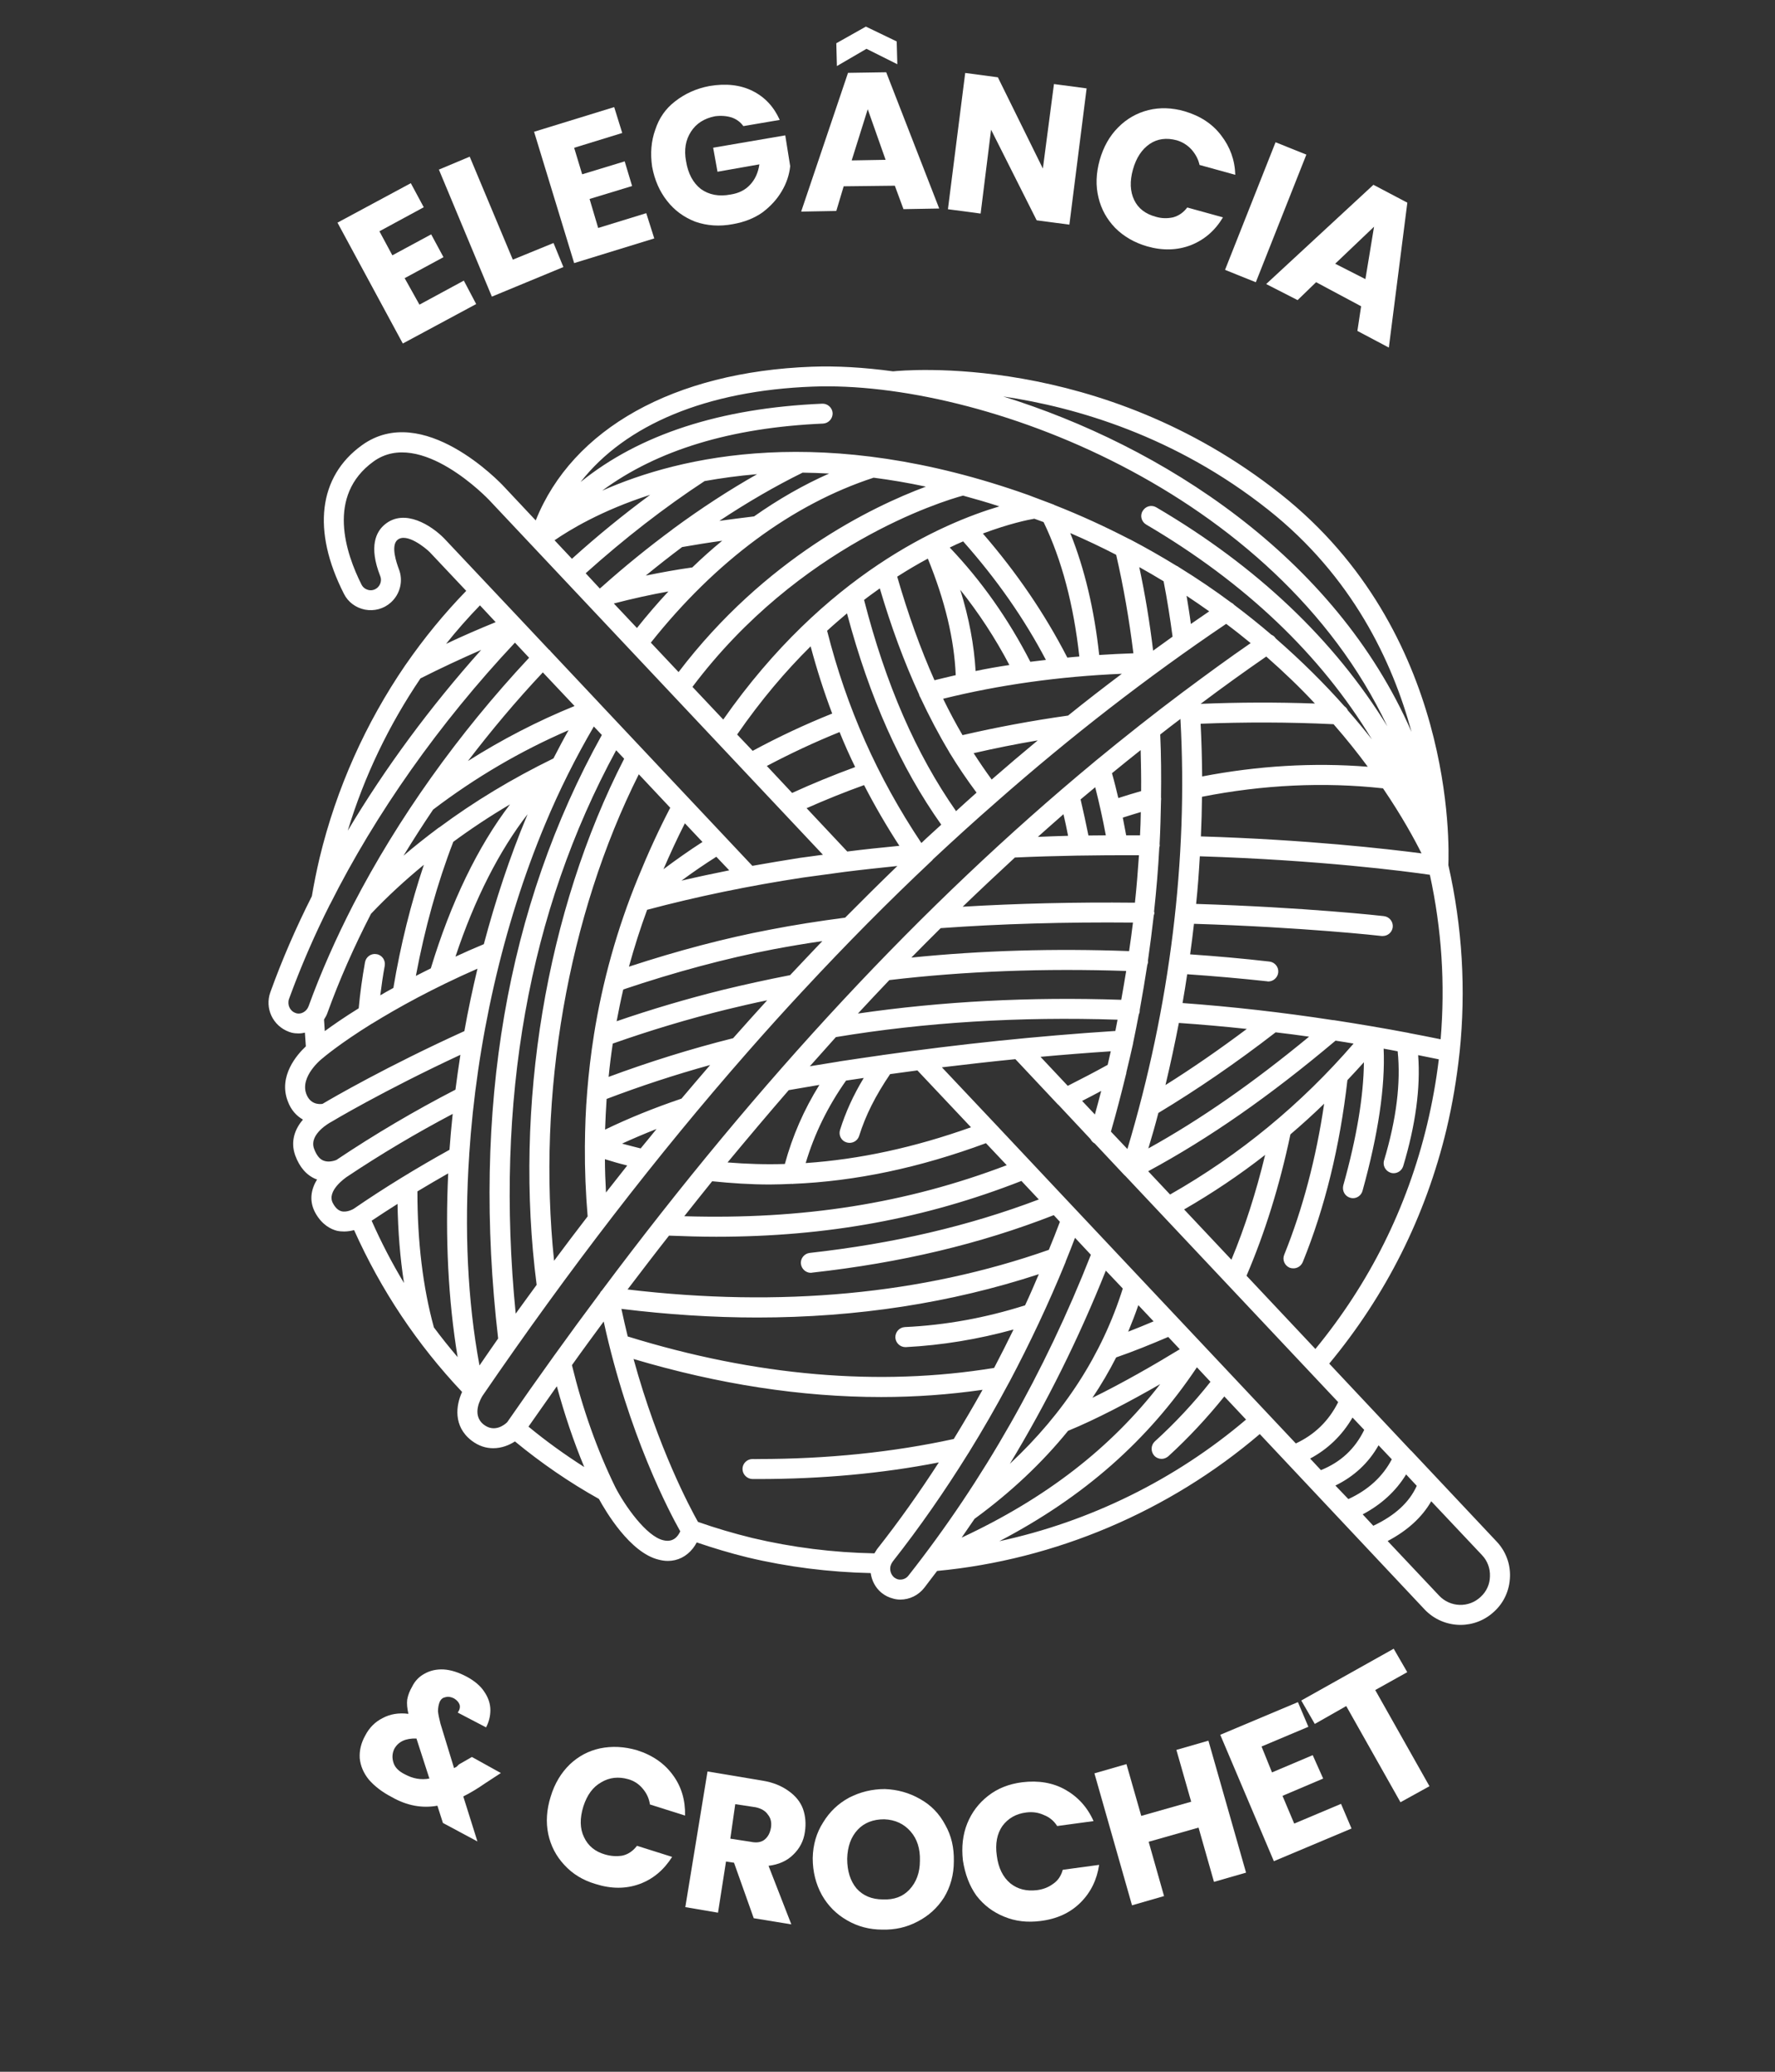 <svg xmlns="http://www.w3.org/2000/svg" xmlns:xlink="http://www.w3.org/1999/xlink" width="60" zoomAndPan="magnify" viewBox="0 0 45 52.5" height="70" preserveAspectRatio="xMidYMid meet" version="1.0"><rect x="0" y="0" width="45" height="52.5" fill="#333333" stroke="none"/><defs><g/><clipPath id="0f5c65a619"><path d="M 6.707 9 L 38.652 9 L 38.652 41.555 L 6.707 41.555 Z M 6.707 9 " clip-rule="nonzero"/></clipPath></defs><g clip-path="url(#0f5c65a619)"><path fill="#ffffff" d="M 37.941 39.062 L 35.777 36.762 C 35.777 36.762 35.777 36.762 35.773 36.762 L 34.41 35.312 L 33.699 34.555 C 35.137 32.82 36.141 30.828 36.672 28.617 C 36.824 27.977 36.93 27.34 37 26.699 C 37 26.695 37 26.695 37 26.691 C 37.004 26.684 37 26.676 37.004 26.668 C 37.168 25.082 37.074 23.492 36.719 21.922 C 36.738 21.441 36.887 16.016 32.461 12.516 C 27.891 8.898 22.883 9.387 22.641 9.41 C 21.902 9.309 21.207 9.27 20.582 9.293 C 17.086 9.422 14.508 10.867 13.582 13.188 L 12.77 12.324 C 12.688 12.234 10.719 10.164 9.172 11.285 C 8.074 12.078 7.906 13.449 8.719 15.047 C 8.824 15.258 9.02 15.402 9.254 15.449 C 9.488 15.492 9.727 15.43 9.906 15.27 C 10.148 15.055 10.23 14.711 10.109 14.414 C 10.059 14.277 9.898 13.828 10.078 13.68 C 10.309 13.492 10.785 13.883 10.895 13.992 L 11.82 14.973 C 11.258 15.551 10.75 16.172 10.293 16.832 C 10.289 16.836 10.289 16.844 10.281 16.848 C 9.27 18.324 8.527 19.98 8.102 21.742 C 8.027 22.062 7.961 22.387 7.906 22.711 C 7.496 23.523 7.145 24.336 6.855 25.141 C 6.707 25.547 6.914 25.996 7.328 26.148 L 7.391 26.168 C 7.453 26.184 7.512 26.188 7.57 26.188 C 7.625 26.188 7.68 26.18 7.73 26.168 C 7.738 26.285 7.746 26.398 7.754 26.516 C 7.531 26.723 7.055 27.266 7.293 27.898 C 7.379 28.137 7.523 28.281 7.68 28.371 C 7.484 28.602 7.355 28.914 7.484 29.277 C 7.594 29.578 7.77 29.781 8.008 29.879 C 8.016 29.883 8.027 29.883 8.039 29.887 C 7.891 30.129 7.824 30.426 7.996 30.738 C 8.164 31.039 8.387 31.148 8.539 31.188 C 8.605 31.203 8.668 31.207 8.727 31.207 C 8.816 31.207 8.902 31.191 8.977 31.172 C 9.656 32.688 10.574 34.066 11.715 35.273 C 11.559 35.609 11.484 36.141 11.953 36.504 C 12.141 36.648 12.328 36.699 12.504 36.699 C 12.719 36.699 12.91 36.621 13.055 36.527 C 13.719 37.074 14.434 37.566 15.184 37.984 C 15.348 38.285 15.969 39.348 16.699 39.523 C 16.777 39.543 16.855 39.555 16.93 39.555 C 17.18 39.555 17.402 39.445 17.566 39.238 C 17.605 39.188 17.637 39.137 17.664 39.086 C 18.086 39.23 18.516 39.359 18.949 39.465 C 19.977 39.711 21.027 39.84 22.074 39.863 C 22.102 40.059 22.195 40.234 22.344 40.359 C 22.434 40.434 22.539 40.484 22.652 40.512 C 22.707 40.527 22.766 40.535 22.824 40.535 C 23.059 40.535 23.285 40.426 23.434 40.234 C 23.543 40.094 23.648 39.949 23.758 39.809 C 26.75 39.527 29.641 38.301 31.938 36.34 L 36.113 40.781 C 36.359 41.043 36.695 41.176 37.027 41.176 C 37.336 41.176 37.645 41.062 37.887 40.832 C 38.133 40.605 38.27 40.293 38.281 39.957 C 38.293 39.625 38.172 39.305 37.941 39.062 Z M 34.547 38.375 C 35.02 38.125 35.391 37.785 35.648 37.363 L 35.918 37.652 C 35.727 38.074 35.363 38.406 34.816 38.664 Z M 33.855 37.645 C 34.328 37.414 34.695 37.074 34.949 36.625 L 35.285 36.98 C 35.055 37.418 34.691 37.754 34.184 37.988 Z M 33.215 36.961 C 33.668 36.719 34.027 36.371 34.289 35.922 L 34.586 36.234 C 34.352 36.715 33.992 37.051 33.488 37.254 Z M 26.961 30.32 L 25.25 28.5 L 23.879 27.047 C 24.496 26.973 25.117 26.902 25.742 26.84 L 26.828 27.996 C 26.828 27.996 26.828 27.996 26.832 27.996 L 27.648 28.867 C 27.672 28.914 27.707 28.953 27.754 28.977 L 28.516 29.789 C 28.52 29.789 28.52 29.789 28.52 29.789 L 33.926 35.531 C 33.684 36.012 33.328 36.355 32.852 36.578 Z M 28.465 32.652 C 27.941 34.32 26.98 35.809 25.602 37.094 C 26.535 35.555 27.348 33.918 28.035 32.199 Z M 28.297 34.398 C 28.738 34.246 29.18 34.066 29.617 33.879 L 29.91 34.191 C 29.27 34.582 28.453 35.051 27.695 35.422 C 27.918 35.09 28.117 34.75 28.297 34.398 Z M 28.602 33.746 C 28.695 33.523 28.781 33.301 28.859 33.074 L 29.246 33.484 C 29.031 33.574 28.816 33.664 28.602 33.746 Z M 24.707 38.488 C 25.633 37.812 26.422 37.066 27.078 36.258 C 27.785 35.969 28.645 35.516 29.414 35.074 C 28.148 36.707 26.512 37.969 24.379 38.965 C 24.488 38.805 24.598 38.648 24.707 38.488 Z M 25.988 33.078 C 24.988 33.395 23.965 33.582 22.941 33.629 C 22.801 33.637 22.695 33.754 22.699 33.895 C 22.707 34.031 22.82 34.137 22.953 34.137 C 22.957 34.137 22.961 34.137 22.965 34.137 C 23.879 34.09 24.797 33.938 25.695 33.691 C 25.535 34.02 25.371 34.344 25.203 34.664 C 22.285 35.141 19.16 34.871 15.914 33.867 C 15.859 33.641 15.805 33.406 15.754 33.168 C 16.93 33.312 18.078 33.387 19.199 33.387 C 21.727 33.387 24.113 33.016 26.336 32.289 C 26.223 32.555 26.109 32.82 25.988 33.078 Z M 26.59 31.672 C 23.379 32.801 19.789 33.137 15.91 32.676 C 16.262 32.215 16.609 31.758 16.961 31.312 C 17.367 31.328 17.766 31.34 18.16 31.34 C 20.973 31.34 23.461 30.879 25.895 29.926 L 26.336 30.395 C 24.566 31.066 22.664 31.512 20.527 31.75 C 20.391 31.766 20.289 31.891 20.305 32.027 C 20.32 32.156 20.43 32.254 20.555 32.254 C 20.566 32.254 20.574 32.254 20.586 32.25 C 22.84 32 24.848 31.523 26.715 30.793 L 26.871 30.961 C 26.781 31.199 26.688 31.438 26.59 31.672 Z M 27.766 19.949 C 27.867 20.344 27.957 20.75 28.035 21.168 C 27.891 21.172 27.742 21.168 27.594 21.172 C 27.531 20.859 27.465 20.555 27.395 20.258 C 27.516 20.156 27.641 20.055 27.766 19.949 Z M 33.336 17.828 C 32.359 17.793 31.387 17.797 30.438 17.836 C 30.988 17.422 31.543 17.023 32.102 16.637 C 32.555 17.035 32.969 17.434 33.336 17.828 Z M 35.73 26.18 C 35.727 26.18 35.723 26.18 35.719 26.176 C 35.082 26.055 34.445 25.949 33.82 25.852 C 33.812 25.852 33.805 25.852 33.801 25.852 C 32.496 25.652 31.219 25.508 29.98 25.418 C 30.023 25.176 30.062 24.93 30.098 24.688 C 30.766 24.734 31.445 24.793 32.125 24.867 C 32.137 24.871 32.145 24.871 32.156 24.871 C 32.281 24.871 32.391 24.773 32.406 24.645 C 32.422 24.508 32.32 24.383 32.184 24.367 C 31.508 24.289 30.836 24.23 30.172 24.184 C 30.207 23.926 30.242 23.668 30.27 23.41 C 33.035 23.496 35.008 23.715 35.027 23.719 C 35.035 23.719 35.047 23.719 35.055 23.719 C 35.184 23.719 35.293 23.625 35.309 23.496 C 35.324 23.355 35.223 23.23 35.082 23.215 C 35.062 23.211 33.09 22.992 30.324 22.906 C 30.367 22.504 30.395 22.102 30.418 21.699 C 33.434 21.793 35.637 22.078 36.25 22.168 C 36.551 23.547 36.641 24.941 36.523 26.336 C 36.258 26.281 35.992 26.23 35.73 26.18 Z M 29.664 30.27 L 29.109 29.68 C 30.664 28.84 32.184 27.781 33.859 26.371 C 34.012 26.395 34.164 26.418 34.316 26.445 C 32.988 27.98 31.43 29.266 29.664 30.27 Z M 30.02 30.648 C 30.738 30.234 31.426 29.773 32.074 29.266 C 31.844 30.215 31.559 31.105 31.219 31.922 Z M 35.062 19.977 C 35.543 20.684 35.859 21.266 36.039 21.625 C 35.168 21.512 33.125 21.277 30.445 21.195 C 30.461 20.859 30.469 20.523 30.473 20.191 C 32.016 19.887 33.559 19.812 35.062 19.977 Z M 29.887 25.922 C 30.453 25.961 31.027 26.012 31.609 26.074 C 30.914 26.594 30.227 27.07 29.547 27.496 C 29.672 26.973 29.785 26.445 29.887 25.922 Z M 29.367 28.203 C 30.34 27.617 31.34 26.934 32.34 26.16 C 32.621 26.191 32.902 26.23 33.188 26.27 C 31.762 27.445 30.445 28.363 29.113 29.102 C 29.203 28.805 29.289 28.504 29.367 28.203 Z M 30.477 19.676 C 30.473 19.23 30.461 18.781 30.438 18.34 C 31.543 18.297 32.672 18.297 33.809 18.352 C 34.137 18.727 34.422 19.086 34.676 19.43 C 33.293 19.32 31.883 19.406 30.477 19.676 Z M 29.926 18.219 C 30.125 21.758 29.664 25.508 28.582 29.117 L 28.164 28.676 C 28.301 28.199 28.426 27.719 28.543 27.238 C 28.551 27.219 28.555 27.199 28.555 27.176 C 28.613 26.938 28.668 26.699 28.723 26.457 C 28.727 26.441 28.727 26.43 28.73 26.414 C 28.781 26.18 28.824 25.941 28.871 25.707 C 28.887 25.676 28.895 25.641 28.895 25.605 C 28.895 25.602 28.895 25.594 28.895 25.59 C 28.965 25.211 29.027 24.832 29.086 24.453 C 29.094 24.43 29.105 24.402 29.105 24.371 C 29.105 24.363 29.102 24.355 29.102 24.348 C 29.156 23.965 29.207 23.582 29.25 23.199 C 29.258 23.176 29.266 23.156 29.266 23.129 C 29.266 23.121 29.262 23.113 29.258 23.102 C 29.316 22.559 29.363 22.012 29.391 21.473 C 29.395 21.457 29.402 21.441 29.402 21.422 C 29.402 21.41 29.398 21.402 29.398 21.391 C 29.418 21.023 29.426 20.656 29.434 20.289 C 29.438 20.262 29.438 20.23 29.434 20.203 C 29.441 19.668 29.438 19.137 29.414 18.613 C 29.582 18.48 29.754 18.348 29.926 18.219 Z M 27.434 27.898 C 27.594 27.816 27.754 27.734 27.918 27.645 C 27.867 27.844 27.812 28.043 27.758 28.242 Z M 28.551 21.168 C 28.523 21.016 28.492 20.867 28.465 20.719 C 28.617 20.672 28.77 20.621 28.922 20.578 C 28.918 20.773 28.914 20.969 28.902 21.168 C 28.785 21.168 28.668 21.168 28.551 21.168 Z M 28.082 26.984 C 27.742 27.172 27.402 27.348 27.07 27.516 L 26.379 26.781 C 26.969 26.727 27.566 26.68 28.16 26.641 C 28.133 26.754 28.109 26.871 28.082 26.984 Z M 28.918 19.008 C 28.926 19.352 28.934 19.699 28.93 20.047 C 28.738 20.102 28.547 20.16 28.352 20.223 C 28.301 20.012 28.25 19.801 28.191 19.594 C 28.434 19.395 28.676 19.199 28.918 19.008 Z M 26.961 20.633 C 27.004 20.812 27.043 20.996 27.078 21.18 C 26.82 21.188 26.566 21.195 26.312 21.207 C 26.527 21.012 26.746 20.824 26.961 20.633 Z M 25.73 21.73 C 26.762 21.684 27.816 21.668 28.875 21.672 C 28.848 22.07 28.816 22.473 28.773 22.875 C 27.246 22.859 25.781 22.895 24.406 22.977 C 24.844 22.555 25.289 22.137 25.73 21.73 Z M 23.848 23.52 C 25.363 23.41 27.004 23.363 28.723 23.379 C 28.695 23.621 28.66 23.859 28.625 24.102 C 26.73 24.031 24.879 24.086 23.105 24.266 C 23.352 24.016 23.598 23.766 23.848 23.52 Z M 22.547 24.836 C 24.465 24.609 26.48 24.535 28.551 24.605 C 28.512 24.848 28.469 25.094 28.426 25.336 C 26.117 25.258 23.875 25.375 21.75 25.684 C 22.016 25.398 22.281 25.113 22.547 24.836 Z M 21.191 26.281 C 23.449 25.906 25.848 25.758 28.332 25.84 C 28.312 25.934 28.297 26.031 28.277 26.125 C 26.285 26.254 24.316 26.461 22.387 26.734 C 22.379 26.734 22.371 26.734 22.363 26.738 C 22 26.789 21.637 26.844 21.273 26.898 C 21.27 26.902 21.266 26.902 21.258 26.902 C 21.016 26.941 20.773 26.98 20.531 27.02 C 20.754 26.773 20.973 26.523 21.191 26.281 Z M 21.898 27.316 C 21.629 27.762 21.438 28.184 21.297 28.633 C 21.254 28.766 21.328 28.91 21.461 28.949 C 21.488 28.957 21.512 28.961 21.539 28.961 C 21.645 28.961 21.746 28.895 21.781 28.785 C 21.945 28.262 22.191 27.773 22.566 27.219 C 22.797 27.188 23.027 27.156 23.258 27.125 L 24.617 28.566 C 23.18 29.078 21.793 29.379 20.426 29.473 C 20.648 28.73 20.984 28.043 21.449 27.383 C 21.602 27.363 21.75 27.336 21.898 27.316 Z M 19.996 27.625 C 20.254 27.582 20.512 27.535 20.773 27.492 C 20.379 28.125 20.09 28.789 19.898 29.496 C 19.41 29.512 18.93 29.496 18.445 29.457 C 18.961 28.836 19.477 28.223 19.996 27.625 Z M 18.055 29.934 C 18.543 29.984 19.027 30.016 19.516 30.016 C 19.703 30.016 19.891 30.008 20.078 30 C 20.082 30 20.086 30.004 20.09 30.004 C 20.094 30.004 20.098 30 20.102 30 C 21.695 29.934 23.316 29.59 24.996 28.969 L 25.523 29.527 C 22.977 30.496 20.355 30.91 17.348 30.82 C 17.582 30.523 17.82 30.227 18.055 29.934 Z M 33.348 34.184 L 31.602 32.328 C 32.066 31.246 32.441 30.047 32.715 28.746 C 33.008 28.496 33.293 28.238 33.57 27.969 C 33.367 29.348 33.027 30.633 32.559 31.793 C 32.504 31.922 32.566 32.07 32.695 32.125 C 32.727 32.137 32.758 32.141 32.793 32.141 C 32.891 32.141 32.984 32.082 33.027 31.984 C 33.59 30.602 33.969 29.047 34.16 27.371 C 34.301 27.223 34.441 27.07 34.578 26.918 C 34.57 27.77 34.398 28.816 34.055 30.039 C 34.02 30.176 34.098 30.316 34.23 30.352 C 34.254 30.359 34.277 30.363 34.301 30.363 C 34.41 30.363 34.512 30.289 34.543 30.176 C 34.941 28.742 35.121 27.535 35.078 26.574 C 35.195 26.594 35.312 26.617 35.434 26.641 C 35.516 27.438 35.402 28.363 35.09 29.402 C 35.047 29.535 35.125 29.676 35.258 29.719 C 35.281 29.727 35.305 29.73 35.332 29.73 C 35.441 29.73 35.539 29.66 35.574 29.551 C 35.887 28.512 36.016 27.566 35.953 26.738 C 36.129 26.773 36.301 26.809 36.477 26.844 C 36.41 27.395 36.312 27.945 36.18 28.496 C 35.672 30.613 34.715 32.52 33.348 34.184 Z M 32.148 12.914 C 34.281 14.602 35.301 16.762 35.785 18.547 C 33.84 14.09 29.445 11.293 25.434 10.047 C 27.281 10.32 29.797 11.051 32.148 12.914 Z M 20.602 9.797 C 24.859 9.633 32.336 12.418 35.172 18.406 C 33.828 16.219 31.871 14.355 29.312 12.855 C 29.191 12.785 29.039 12.828 28.969 12.949 C 28.895 13.066 28.938 13.223 29.059 13.293 C 31.566 14.766 33.48 16.586 34.781 18.738 C 34.594 18.5 34.391 18.254 34.172 18.004 C 34.152 17.957 34.121 17.922 34.082 17.895 C 33.586 17.336 33.004 16.754 32.34 16.176 C 32.336 16.172 32.336 16.168 32.336 16.168 C 32.309 16.129 32.273 16.102 32.234 16.086 C 31.938 15.832 31.621 15.578 31.289 15.328 C 31.266 15.301 31.238 15.281 31.207 15.266 C 30.797 14.961 30.359 14.664 29.891 14.375 C 29.871 14.359 29.848 14.344 29.824 14.336 C 29.453 14.109 29.066 13.887 28.664 13.676 C 28.648 13.668 28.633 13.66 28.613 13.652 C 28.023 13.348 27.398 13.059 26.73 12.797 C 26.727 12.793 26.723 12.793 26.719 12.789 C 26.594 12.742 26.469 12.695 26.344 12.648 C 26.332 12.645 26.324 12.641 26.316 12.637 C 26.234 12.609 26.16 12.578 26.078 12.547 C 20.895 10.703 17.25 11.555 15.266 12.434 C 16.656 11.406 18.527 10.836 20.867 10.734 C 21.004 10.727 21.113 10.609 21.109 10.469 C 21.102 10.332 20.98 10.223 20.844 10.23 C 18.262 10.34 16.211 11.008 14.719 12.215 C 15.859 10.758 17.914 9.898 20.602 9.797 Z M 25.141 19.754 C 24.984 19.539 24.832 19.316 24.684 19.086 C 25.211 18.965 25.754 18.855 26.309 18.762 C 25.918 19.086 25.527 19.418 25.141 19.754 Z M 11 33.637 C 10.723 32.629 10.582 31.473 10.582 30.191 C 10.84 30.035 11.102 29.883 11.363 29.734 C 11.285 31.363 11.363 32.945 11.602 34.391 C 11.395 34.148 11.191 33.895 11 33.637 Z M 10.078 30.508 C 10.09 31.211 10.145 31.883 10.242 32.512 C 9.938 32.008 9.664 31.48 9.422 30.934 C 9.641 30.789 9.859 30.645 10.078 30.508 Z M 9.551 24.18 C 9.414 24.152 9.281 24.242 9.254 24.383 C 9.184 24.773 9.129 25.164 9.094 25.551 C 8.723 25.781 8.438 25.98 8.234 26.129 C 8.23 26.031 8.219 25.934 8.215 25.836 C 8.25 25.781 8.281 25.727 8.301 25.668 C 8.602 24.836 8.973 23.996 9.406 23.156 C 9.82 22.719 10.27 22.305 10.746 21.914 C 10.418 22.895 10.156 23.938 9.973 25.035 C 9.855 25.098 9.746 25.16 9.641 25.223 C 9.672 24.973 9.707 24.727 9.754 24.473 C 9.777 24.336 9.688 24.203 9.551 24.18 Z M 14.566 17.891 C 13.633 18.27 12.727 18.738 11.863 19.285 C 12.453 18.512 13.086 17.758 13.762 17.039 Z M 10.98 20.516 C 12.055 19.699 13.203 19.027 14.414 18.504 C 14.281 18.738 14.156 18.977 14.031 19.219 C 12.984 19.73 12.02 20.312 11.145 20.961 C 11.129 20.969 11.113 20.98 11.098 20.992 C 10.801 21.215 10.508 21.445 10.23 21.684 C 10.469 21.293 10.719 20.902 10.98 20.516 Z M 11.492 21.332 C 11.949 20.996 12.426 20.68 12.93 20.383 C 12.121 21.441 11.43 22.863 10.922 24.539 C 10.793 24.602 10.668 24.668 10.543 24.73 C 10.77 23.523 11.086 22.383 11.492 21.332 Z M 13.375 20.633 C 13.367 20.652 13.359 20.672 13.352 20.691 C 12.922 21.723 12.562 22.812 12.266 23.926 C 12.012 24.031 11.773 24.137 11.547 24.242 C 12.031 22.785 12.66 21.555 13.375 20.633 Z M 12.156 34.602 C 11.852 32.969 11.77 31.148 11.895 29.277 C 11.895 29.27 11.895 29.266 11.895 29.262 C 12.082 26.422 12.738 23.473 13.82 20.887 C 14.18 20.023 14.598 19.191 15.055 18.41 L 15.258 18.625 C 12.84 22.977 11.957 28.121 12.629 33.918 C 12.473 34.145 12.312 34.371 12.156 34.602 Z M 13.074 33.289 C 12.543 27.895 13.398 23.098 15.621 19.012 L 15.824 19.227 C 13.844 23.082 13.02 28.039 13.605 32.559 C 13.43 32.801 13.25 33.043 13.074 33.289 Z M 14.047 31.949 C 13.609 27.742 14.395 23.207 16.195 19.621 L 16.992 20.469 C 16.699 21.031 16.426 21.629 16.176 22.242 C 15.645 23.535 15.273 24.871 15.055 26.238 C 15.055 26.238 15.055 26.242 15.055 26.242 C 14.98 26.711 14.926 27.18 14.887 27.656 C 14.887 27.656 14.887 27.656 14.887 27.66 C 14.848 28.117 14.832 28.582 14.828 29.047 C 14.828 29.051 14.828 29.051 14.828 29.055 C 14.824 29.641 14.848 30.23 14.898 30.824 C 14.613 31.195 14.328 31.57 14.047 31.949 Z M 18.488 22.055 C 18.078 22.137 17.676 22.223 17.277 22.316 C 17.562 22.105 17.859 21.902 18.16 21.711 Z M 16.82 22.027 C 16.992 21.629 17.172 21.238 17.363 20.863 L 17.809 21.336 C 17.469 21.555 17.137 21.789 16.82 22.027 Z M 15.363 30.219 C 15.348 29.938 15.336 29.656 15.336 29.375 C 15.523 29.434 15.711 29.488 15.902 29.535 C 15.723 29.762 15.543 29.988 15.363 30.219 Z M 16.242 29.102 C 16.086 29.062 15.926 29.023 15.77 28.98 C 16.051 28.852 16.344 28.727 16.645 28.609 C 16.512 28.773 16.379 28.938 16.242 29.102 Z M 17.277 27.84 C 16.586 28.074 15.938 28.336 15.34 28.625 C 15.348 28.363 15.363 28.105 15.379 27.848 C 16.234 27.523 17.113 27.234 18.004 26.988 C 17.762 27.27 17.52 27.551 17.277 27.84 Z M 18.586 26.309 C 17.512 26.578 16.453 26.91 15.43 27.289 C 15.457 27.008 15.492 26.727 15.535 26.445 C 16.477 26.113 17.449 25.82 18.434 25.578 C 18.77 25.496 19.109 25.418 19.449 25.348 C 19.16 25.664 18.875 25.984 18.586 26.309 Z M 20.031 24.711 C 19.453 24.824 18.879 24.949 18.316 25.086 C 17.406 25.312 16.508 25.578 15.633 25.879 C 15.684 25.609 15.738 25.34 15.801 25.074 C 17.125 24.629 18.406 24.285 19.609 24.055 C 20.008 23.98 20.422 23.91 20.848 23.848 C 20.574 24.133 20.305 24.422 20.031 24.711 Z M 21.426 23.254 C 20.766 23.34 20.121 23.441 19.516 23.559 C 18.383 23.773 17.184 24.09 15.945 24.496 C 16.078 24.012 16.23 23.531 16.406 23.055 C 17.668 22.719 18.996 22.445 20.359 22.238 C 20.715 22.188 21.066 22.141 21.418 22.094 C 21.855 22.039 22.301 21.992 22.75 21.945 C 22.309 22.371 21.867 22.809 21.426 23.254 Z M 16.484 12.539 C 15.812 13.035 15.148 13.574 14.5 14.16 L 14.059 13.691 C 14.422 13.441 15.238 12.938 16.484 12.539 Z M 17.863 12.191 C 18.277 12.117 18.723 12.055 19.195 12.016 C 18.484 12.418 17.77 12.883 17.059 13.406 C 17.051 13.414 17.043 13.418 17.035 13.426 C 16.438 13.867 15.844 14.348 15.266 14.863 C 15.258 14.871 15.25 14.879 15.242 14.883 C 15.23 14.895 15.219 14.902 15.207 14.914 L 14.848 14.527 C 15.832 13.645 16.844 12.859 17.863 12.191 Z M 17.551 14.379 C 17.16 14.434 16.77 14.504 16.371 14.586 C 16.676 14.336 16.984 14.094 17.293 13.863 C 17.625 13.805 17.965 13.75 18.309 13.703 C 18.051 13.914 17.797 14.141 17.551 14.379 Z M 19.117 13.086 C 18.824 13.121 18.527 13.16 18.238 13.199 C 18.945 12.73 19.652 12.32 20.348 11.977 C 20.566 11.98 20.789 11.988 21.02 12 C 20.367 12.289 19.734 12.652 19.117 13.086 Z M 16.945 14.988 C 16.672 15.281 16.406 15.59 16.148 15.914 L 15.562 15.293 C 16.027 15.172 16.488 15.07 16.945 14.988 Z M 22.148 12.105 C 22.574 12.16 23.016 12.234 23.473 12.332 C 22.098 12.844 19.395 14.152 17.203 17.031 L 16.5 16.285 C 18.141 14.219 20.09 12.777 22.148 12.105 Z M 24.414 12.559 C 24.715 12.641 25.023 12.73 25.336 12.832 C 23.887 13.262 20.918 14.543 18.336 18.234 L 17.555 17.406 C 20.262 13.809 23.895 12.699 24.414 12.559 Z M 28.297 14.059 C 28.484 14.867 28.629 15.707 28.734 16.555 C 28.441 16.566 28.152 16.578 27.867 16.598 C 27.742 15.445 27.496 14.41 27.133 13.508 C 27.539 13.684 27.926 13.867 28.297 14.059 Z M 27.363 16.637 C 27.262 16.645 27.16 16.652 27.059 16.664 C 26.488 15.555 25.785 14.523 24.918 13.52 C 25.586 13.27 26.059 13.172 26.223 13.145 C 26.301 13.172 26.379 13.203 26.457 13.23 C 26.918 14.184 27.219 15.328 27.363 16.637 Z M 22.746 14.613 C 23.016 14.441 23.273 14.289 23.523 14.156 C 23.961 15.23 24.191 16.203 24.23 17.109 C 24.051 17.148 23.871 17.195 23.691 17.238 C 23.336 16.441 23.023 15.57 22.746 14.613 Z M 24.734 17.004 C 24.695 16.352 24.57 15.668 24.344 14.945 C 24.812 15.531 25.23 16.168 25.59 16.852 C 25.301 16.895 25.016 16.945 24.734 17.004 Z M 26.121 16.77 C 25.566 15.688 24.879 14.715 24.078 13.875 C 24.195 13.816 24.309 13.766 24.418 13.719 C 25.27 14.68 25.961 15.668 26.516 16.723 C 26.383 16.738 26.25 16.754 26.121 16.77 Z M 20.551 16.379 C 20.707 16.961 20.887 17.527 21.098 18.082 C 20.406 18.359 19.73 18.676 19.082 19.027 L 18.688 18.613 C 19.293 17.738 19.922 17 20.551 16.379 Z M 21.285 18.551 C 21.406 18.852 21.539 19.148 21.68 19.438 C 21.129 19.641 20.594 19.859 20.082 20.094 L 19.441 19.41 C 20.039 19.094 20.656 18.805 21.285 18.551 Z M 21.906 19.895 C 22.176 20.418 22.473 20.93 22.801 21.434 C 22.355 21.477 21.914 21.523 21.48 21.578 L 20.449 20.48 C 20.918 20.273 21.406 20.074 21.906 19.895 Z M 23.359 21.363 C 22.242 19.691 21.461 17.93 20.969 15.984 C 21.137 15.828 21.309 15.684 21.473 15.543 C 22.043 17.68 22.828 19.438 23.863 20.898 C 23.695 21.055 23.523 21.203 23.359 21.363 Z M 24.238 20.555 C 23.223 19.105 22.457 17.348 21.906 15.203 C 22.039 15.098 22.176 15.004 22.305 14.91 C 22.594 15.891 22.926 16.785 23.301 17.598 C 23.301 17.598 23.301 17.602 23.301 17.602 C 23.305 17.625 23.316 17.648 23.332 17.672 C 23.559 18.156 23.801 18.617 24.059 19.047 C 24.062 19.051 24.066 19.059 24.066 19.062 C 24.285 19.422 24.516 19.762 24.758 20.086 C 24.586 20.238 24.41 20.398 24.238 20.555 Z M 27.078 18.133 C 26.16 18.262 25.262 18.43 24.402 18.629 C 24.23 18.336 24.066 18.027 23.91 17.707 C 25.332 17.355 26.852 17.141 28.441 17.074 C 27.984 17.418 27.527 17.77 27.078 18.133 Z M 29.234 16.488 C 29.148 15.773 29.031 15.062 28.883 14.371 C 29.094 14.488 29.301 14.609 29.5 14.73 C 29.59 15.191 29.664 15.66 29.727 16.133 C 29.562 16.25 29.398 16.371 29.234 16.488 Z M 30.191 15.812 C 30.16 15.57 30.121 15.336 30.082 15.098 C 30.277 15.227 30.469 15.359 30.656 15.492 C 30.5 15.598 30.348 15.703 30.191 15.812 Z M 9.762 13.285 C 9.539 13.465 9.34 13.84 9.641 14.602 C 9.68 14.699 9.652 14.816 9.57 14.891 C 9.508 14.945 9.43 14.969 9.348 14.953 C 9.301 14.941 9.219 14.914 9.168 14.82 C 8.766 14.023 8.27 12.562 9.469 11.695 C 10.656 10.836 12.383 12.652 12.402 12.672 L 20.863 21.66 C 20.672 21.688 20.48 21.711 20.285 21.738 C 19.879 21.801 19.477 21.871 19.074 21.941 L 15.191 17.816 C 15.188 17.812 15.188 17.812 15.188 17.812 L 13.961 16.508 C 13.953 16.5 13.949 16.488 13.941 16.48 C 13.934 16.477 13.93 16.473 13.922 16.469 L 13.184 15.684 L 11.258 13.641 C 10.938 13.316 10.262 12.879 9.762 13.285 Z M 12.566 15.766 C 12.152 15.934 11.73 16.117 11.309 16.316 C 11.578 15.977 11.867 15.652 12.168 15.34 Z M 10.66 17.191 C 11.176 16.93 11.691 16.691 12.199 16.469 C 10.906 17.914 9.762 19.465 8.816 21.051 C 9.234 19.672 9.859 18.375 10.66 17.191 Z M 7.523 25.68 L 7.488 25.668 C 7.348 25.617 7.277 25.457 7.328 25.312 C 7.617 24.52 7.961 23.719 8.363 22.922 C 8.363 22.922 8.363 22.922 8.367 22.918 C 9.523 20.617 11.133 18.332 13.055 16.285 L 13.414 16.668 C 11.609 18.598 10.082 20.75 8.957 22.922 C 8.516 23.781 8.133 24.645 7.824 25.496 C 7.777 25.629 7.641 25.707 7.523 25.68 Z M 8.184 26.812 C 8.191 26.805 8.602 26.453 9.426 25.941 C 9.434 25.941 9.438 25.934 9.441 25.934 C 10.082 25.539 10.965 25.047 12.105 24.547 C 11.98 25.07 11.867 25.598 11.773 26.129 C 9.805 27.023 8.426 27.824 8.176 27.973 C 8.078 27.988 7.863 27.98 7.766 27.723 C 7.598 27.273 8.164 26.824 8.184 26.812 Z M 7.961 29.105 C 7.828 28.734 8.379 28.441 8.383 28.438 C 8.387 28.438 8.387 28.434 8.391 28.434 C 8.391 28.434 8.395 28.434 8.398 28.43 C 8.41 28.422 9.707 27.645 11.672 26.73 C 11.625 27.023 11.586 27.32 11.547 27.613 C 10.516 28.145 9.496 28.746 8.527 29.395 C 8.488 29.41 8.332 29.465 8.199 29.41 C 8.098 29.371 8.02 29.266 7.961 29.105 Z M 8.66 30.695 C 8.574 30.672 8.504 30.609 8.441 30.492 C 8.266 30.176 8.777 29.836 8.785 29.828 C 9.656 29.246 10.559 28.711 11.477 28.227 C 11.445 28.531 11.418 28.832 11.395 29.137 C 10.57 29.594 9.75 30.094 8.965 30.633 C 8.965 30.633 8.805 30.73 8.66 30.695 Z M 12.266 36.102 C 11.938 35.848 12.203 35.422 12.23 35.375 C 14.418 32.18 16.652 29.281 18.949 26.664 C 19.418 26.129 19.891 25.605 20.367 25.094 C 20.371 25.09 20.375 25.09 20.375 25.086 C 21.445 23.934 22.527 22.84 23.629 21.805 C 23.637 21.797 23.645 21.789 23.652 21.777 C 24.184 21.281 24.715 20.797 25.254 20.328 C 25.254 20.328 25.254 20.328 25.254 20.324 C 25.254 20.324 25.258 20.324 25.258 20.324 C 27.148 18.66 29.09 17.156 31.086 15.809 C 31.301 15.969 31.508 16.133 31.707 16.297 C 31.145 16.684 30.59 17.09 30.035 17.504 C 30.027 17.508 30.02 17.516 30.012 17.52 C 29.25 18.09 28.5 18.684 27.75 19.301 C 27.746 19.305 27.742 19.309 27.738 19.312 C 23.395 22.91 19.266 27.34 15.258 32.703 C 15.246 32.715 15.234 32.727 15.223 32.742 C 15.219 32.746 15.219 32.754 15.215 32.762 C 14.426 33.816 13.641 34.91 12.859 36.039 C 12.797 36.102 12.539 36.312 12.266 36.102 Z M 14.117 35.129 C 14.312 35.844 14.543 36.531 14.812 37.176 C 14.32 36.863 13.848 36.523 13.398 36.152 C 13.637 35.809 13.879 35.469 14.117 35.129 Z M 16.816 39.031 C 16.383 38.93 15.84 38.152 15.602 37.691 C 15.145 36.758 14.773 35.715 14.5 34.594 C 14.766 34.219 15.035 33.855 15.305 33.488 C 15.934 36.367 16.984 38.34 17.246 38.805 C 17.191 38.926 17.074 39.094 16.816 39.031 Z M 17.695 38.566 C 17.5 38.219 16.68 36.691 16.062 34.438 C 18.215 35.078 20.312 35.402 22.34 35.402 C 23.211 35.402 24.066 35.34 24.91 35.219 C 24.676 35.641 24.43 36.055 24.18 36.465 C 22.641 36.801 20.973 36.973 19.223 36.973 C 19.176 36.973 19.121 36.977 19.078 36.973 C 18.938 36.973 18.824 37.086 18.824 37.223 C 18.824 37.363 18.938 37.477 19.078 37.48 C 19.125 37.48 19.176 37.48 19.223 37.48 C 20.828 37.48 22.363 37.34 23.801 37.059 C 23.309 37.82 22.789 38.555 22.234 39.258 C 22.211 39.293 22.188 39.328 22.168 39.363 C 21.129 39.344 20.09 39.215 19.07 38.973 C 18.605 38.859 18.141 38.723 17.695 38.566 Z M 23.035 39.922 C 22.973 40.008 22.867 40.043 22.77 40.023 C 22.73 40.012 22.699 39.996 22.668 39.973 C 22.613 39.926 22.578 39.859 22.57 39.785 C 22.562 39.707 22.586 39.633 22.633 39.57 C 23.316 38.703 23.953 37.785 24.543 36.836 C 24.547 36.828 24.555 36.82 24.559 36.812 C 24.914 36.238 25.254 35.648 25.574 35.047 C 25.582 35.035 25.586 35.023 25.594 35.012 C 26.109 34.039 26.586 33.031 27.012 31.988 C 27.016 31.98 27.016 31.973 27.02 31.961 C 27.102 31.766 27.176 31.566 27.254 31.367 L 27.656 31.797 C 26.484 34.777 24.934 37.512 23.035 39.922 Z M 25.336 39.055 C 27.48 37.934 29.102 36.504 30.344 34.648 L 30.688 35.016 C 30.262 35.555 29.789 36.062 29.277 36.527 C 29.176 36.621 29.168 36.781 29.262 36.887 C 29.312 36.941 29.379 36.969 29.449 36.969 C 29.512 36.969 29.57 36.945 29.621 36.902 C 30.133 36.434 30.605 35.926 31.039 35.387 L 31.59 35.973 C 29.793 37.5 27.625 38.562 25.336 39.055 Z M 37.539 40.465 C 37.238 40.75 36.766 40.734 36.484 40.434 L 35.18 39.051 C 35.684 38.785 36.051 38.449 36.285 38.043 L 37.574 39.41 C 37.711 39.555 37.781 39.746 37.773 39.945 C 37.77 40.145 37.688 40.328 37.539 40.465 Z M 37.539 40.465 " fill-opacity="1" fill-rule="nonzero"/></g><g fill="#ffffff" fill-opacity="1"><g transform="translate(9.931, 8.861)"><g><path d="M -0.312 -3 L 0.016 -2.391 L 1 -2.922 L 1.312 -2.344 L 0.328 -1.812 L 0.703 -1.141 L 1.828 -1.75 L 2.141 -1.156 L 0.281 -0.156 L -1.375 -3.219 L 0.484 -4.219 L 0.812 -3.609 Z M -0.312 -3 "/></g></g></g><g fill="#ffffff" fill-opacity="1"><g transform="translate(12.189, 7.642)"><g><path d="M 0.812 -1.062 L 1.844 -1.484 L 2.094 -0.875 L 0.281 -0.125 L -1.062 -3.344 L -0.281 -3.672 Z M 0.812 -1.062 "/></g></g></g><g fill="#ffffff" fill-opacity="1"><g transform="translate(14.259, 6.761)"><g><path d="M 0.297 -3.016 L 0.5 -2.344 L 1.578 -2.672 L 1.766 -2.047 L 0.688 -1.719 L 0.906 -0.984 L 2.125 -1.359 L 2.328 -0.719 L 0.297 -0.094 L -0.719 -3.422 L 1.312 -4.047 L 1.516 -3.391 Z M 0.297 -3.016 "/></g></g></g><g fill="#ffffff" fill-opacity="1"><g transform="translate(16.674, 5.977)"><g><path d="M 2.172 -2.781 C 2.098 -2.883 2 -2.957 1.875 -3 C 1.75 -3.039 1.609 -3.051 1.453 -3.031 C 1.18 -2.977 0.977 -2.848 0.844 -2.641 C 0.707 -2.43 0.664 -2.18 0.719 -1.891 C 0.77 -1.578 0.895 -1.344 1.094 -1.188 C 1.301 -1.039 1.551 -0.992 1.844 -1.047 C 2.051 -1.078 2.219 -1.16 2.344 -1.297 C 2.469 -1.43 2.547 -1.602 2.578 -1.812 L 1.516 -1.625 L 1.406 -2.234 L 3.234 -2.547 L 3.359 -1.766 C 3.336 -1.547 3.266 -1.332 3.141 -1.125 C 3.023 -0.926 2.863 -0.75 2.656 -0.594 C 2.445 -0.445 2.195 -0.348 1.906 -0.297 C 1.57 -0.234 1.254 -0.254 0.953 -0.359 C 0.66 -0.473 0.422 -0.648 0.234 -0.891 C 0.047 -1.129 -0.078 -1.414 -0.141 -1.75 C -0.191 -2.094 -0.164 -2.406 -0.062 -2.688 C 0.031 -2.977 0.195 -3.219 0.438 -3.406 C 0.688 -3.602 0.977 -3.734 1.312 -3.797 C 1.727 -3.867 2.094 -3.828 2.406 -3.672 C 2.719 -3.516 2.945 -3.27 3.094 -2.938 Z M 2.172 -2.781 "/></g></g></g><g fill="#ffffff" fill-opacity="1"><g transform="translate(20.233, 5.362)"><g><path d="M 2.453 -0.656 L 1.156 -0.641 L 0.969 -0.016 L 0.078 0 L 1.266 -3.516 L 2.234 -3.531 L 3.578 -0.078 L 2.672 -0.062 Z M 2.219 -1.312 L 1.766 -2.594 L 1.359 -1.297 Z M 1.734 -4.125 L 0.984 -3.688 L 0.969 -4.266 L 1.719 -4.688 L 2.5 -4.312 L 2.516 -3.734 Z M 1.734 -4.125 "/></g></g></g><g fill="#ffffff" fill-opacity="1"><g transform="translate(23.72, 5.271)"><g><path d="M 3.391 0.422 L 2.562 0.312 L 1.406 -1.984 L 1.141 0.141 L 0.312 0.031 L 0.75 -3.422 L 1.578 -3.312 L 2.719 -1 L 3 -3.141 L 3.828 -3.031 Z M 3.391 0.422 "/></g></g></g><g fill="#ffffff" fill-opacity="1"><g transform="translate(27.255, 5.696)"><g><path d="M 0.625 -1.641 C 0.719 -1.973 0.875 -2.25 1.094 -2.469 C 1.312 -2.688 1.566 -2.832 1.859 -2.906 C 2.148 -2.977 2.457 -2.969 2.781 -2.875 C 3.176 -2.758 3.484 -2.555 3.703 -2.266 C 3.93 -1.973 4.051 -1.641 4.062 -1.266 L 3.156 -1.516 C 3.125 -1.66 3.055 -1.789 2.953 -1.906 C 2.848 -2.02 2.723 -2.098 2.578 -2.141 C 2.316 -2.211 2.086 -2.18 1.891 -2.047 C 1.691 -1.91 1.551 -1.695 1.469 -1.406 C 1.383 -1.102 1.395 -0.844 1.5 -0.625 C 1.602 -0.414 1.785 -0.273 2.047 -0.203 C 2.191 -0.16 2.336 -0.156 2.484 -0.188 C 2.629 -0.227 2.75 -0.312 2.844 -0.438 L 3.75 -0.188 C 3.551 0.145 3.281 0.379 2.938 0.516 C 2.594 0.648 2.223 0.66 1.828 0.547 C 1.504 0.453 1.234 0.297 1.016 0.078 C 0.805 -0.141 0.664 -0.395 0.594 -0.688 C 0.52 -0.988 0.531 -1.305 0.625 -1.641 Z M 0.625 -1.641 "/></g></g></g><g fill="#ffffff" fill-opacity="1"><g transform="translate(30.76, 6.73)"><g><path d="M 2.359 -2.812 L 1.078 0.422 L 0.297 0.109 L 1.578 -3.125 Z M 2.359 -2.812 "/></g></g></g><g fill="#ffffff" fill-opacity="1"><g transform="translate(32.038, 7.167)"><g><path d="M 2.469 0.594 L 1.328 -0.016 L 0.859 0.438 L 0.062 0.031 L 2.781 -2.484 L 3.641 -2.031 L 3.172 1.641 L 2.375 1.219 Z M 2.578 -0.094 L 2.797 -1.422 L 1.812 -0.484 Z M 2.578 -0.094 "/></g></g></g><g fill="#ffffff" fill-opacity="1"><g transform="translate(8.62, 44.789)"><g><path d="M 2.609 1.406 L 2.469 0.969 C 2.082 1.039 1.695 0.969 1.312 0.75 C 1.07 0.625 0.879 0.477 0.734 0.312 C 0.598 0.145 0.52 -0.035 0.5 -0.234 C 0.488 -0.43 0.535 -0.625 0.641 -0.812 C 0.742 -1.008 0.891 -1.156 1.078 -1.25 C 1.266 -1.352 1.484 -1.391 1.734 -1.359 C 1.703 -1.492 1.691 -1.613 1.703 -1.719 C 1.723 -1.832 1.766 -1.941 1.828 -2.047 C 1.898 -2.191 2.004 -2.301 2.141 -2.375 C 2.285 -2.457 2.445 -2.492 2.625 -2.484 C 2.812 -2.473 3.008 -2.41 3.219 -2.297 C 3.414 -2.191 3.562 -2.066 3.656 -1.922 C 3.758 -1.773 3.812 -1.617 3.812 -1.453 C 3.812 -1.297 3.773 -1.148 3.703 -1.016 L 2.984 -1.391 C 3.035 -1.461 3.051 -1.531 3.031 -1.594 C 3.008 -1.656 2.961 -1.707 2.891 -1.75 C 2.816 -1.789 2.742 -1.801 2.672 -1.781 C 2.609 -1.77 2.562 -1.734 2.531 -1.672 C 2.5 -1.598 2.484 -1.516 2.484 -1.422 C 2.492 -1.336 2.516 -1.234 2.547 -1.109 L 2.891 0.016 C 2.91 0.004 2.93 -0.004 2.953 -0.016 C 2.973 -0.035 2.992 -0.055 3.016 -0.078 L 3.344 -0.266 L 4.078 0.141 L 3.672 0.406 C 3.492 0.531 3.312 0.641 3.125 0.734 L 3.484 1.875 Z M 1.641 0.172 C 1.848 0.285 2.055 0.32 2.266 0.281 L 1.938 -0.734 C 1.664 -0.742 1.477 -0.656 1.375 -0.469 C 1.32 -0.352 1.316 -0.234 1.359 -0.109 C 1.398 0.004 1.492 0.098 1.641 0.172 Z M 1.641 0.172 "/></g></g></g><g fill="#ffffff" fill-opacity="1"><g transform="translate(12.237, 46.647)"><g/></g></g><g fill="#ffffff" fill-opacity="1"><g transform="translate(13.29, 47.149)"><g><path d="M 0.672 -1.625 C 0.773 -1.957 0.938 -2.227 1.156 -2.438 C 1.375 -2.645 1.629 -2.781 1.922 -2.844 C 2.223 -2.906 2.535 -2.891 2.859 -2.797 C 3.254 -2.672 3.555 -2.461 3.766 -2.172 C 3.984 -1.879 4.086 -1.535 4.078 -1.141 L 3.188 -1.422 C 3.164 -1.578 3.102 -1.711 3 -1.828 C 2.906 -1.941 2.785 -2.02 2.641 -2.062 C 2.391 -2.133 2.16 -2.109 1.953 -1.984 C 1.742 -1.867 1.594 -1.664 1.5 -1.375 C 1.406 -1.07 1.41 -0.812 1.516 -0.594 C 1.617 -0.375 1.797 -0.227 2.047 -0.156 C 2.191 -0.113 2.336 -0.102 2.484 -0.125 C 2.629 -0.156 2.754 -0.238 2.859 -0.375 L 3.75 -0.094 C 3.539 0.238 3.266 0.469 2.922 0.594 C 2.578 0.719 2.207 0.719 1.812 0.594 C 1.488 0.5 1.223 0.336 1.016 0.109 C 0.805 -0.117 0.672 -0.379 0.609 -0.672 C 0.547 -0.973 0.566 -1.289 0.672 -1.625 Z M 0.672 -1.625 "/></g></g></g><g fill="#ffffff" fill-opacity="1"><g transform="translate(17.062, 48.281)"><g><path d="M 2.047 0.328 L 1.547 -1.078 L 1.344 -1.109 L 1.141 0.188 L 0.312 0.047 L 0.875 -3.391 L 2.281 -3.156 C 2.539 -3.113 2.758 -3.023 2.938 -2.891 C 3.113 -2.766 3.234 -2.613 3.297 -2.438 C 3.359 -2.258 3.375 -2.066 3.344 -1.859 C 3.312 -1.629 3.211 -1.438 3.047 -1.281 C 2.891 -1.125 2.68 -1.031 2.422 -1 L 3 0.484 Z M 1.453 -1.688 L 1.969 -1.609 C 2.113 -1.578 2.227 -1.594 2.312 -1.656 C 2.406 -1.727 2.461 -1.832 2.484 -1.969 C 2.504 -2.102 2.477 -2.211 2.406 -2.297 C 2.344 -2.391 2.238 -2.453 2.094 -2.484 L 1.578 -2.562 Z M 1.453 -1.688 "/></g></g></g><g fill="#ffffff" fill-opacity="1"><g transform="translate(20.416, 48.836)"><g><path d="M 1.953 0.062 C 1.629 0.062 1.332 -0.016 1.062 -0.172 C 0.789 -0.328 0.578 -0.539 0.422 -0.812 C 0.266 -1.094 0.188 -1.406 0.188 -1.75 C 0.195 -2.094 0.285 -2.395 0.453 -2.656 C 0.617 -2.926 0.836 -3.133 1.109 -3.281 C 1.391 -3.426 1.691 -3.5 2.016 -3.5 C 2.336 -3.488 2.633 -3.406 2.906 -3.25 C 3.188 -3.094 3.398 -2.875 3.547 -2.594 C 3.703 -2.32 3.773 -2.016 3.766 -1.672 C 3.766 -1.328 3.68 -1.02 3.516 -0.75 C 3.348 -0.488 3.125 -0.285 2.844 -0.141 C 2.57 0.004 2.273 0.07 1.953 0.062 Z M 1.969 -0.703 C 2.25 -0.691 2.473 -0.773 2.641 -0.953 C 2.816 -1.141 2.906 -1.383 2.906 -1.688 C 2.914 -1.988 2.836 -2.234 2.672 -2.422 C 2.504 -2.617 2.281 -2.723 2 -2.734 C 1.719 -2.734 1.492 -2.645 1.328 -2.469 C 1.16 -2.289 1.07 -2.047 1.062 -1.734 C 1.062 -1.422 1.141 -1.172 1.297 -0.984 C 1.461 -0.797 1.688 -0.703 1.969 -0.703 Z M 1.969 -0.703 "/></g></g></g><g fill="#ffffff" fill-opacity="1"><g transform="translate(24.49, 48.898)"><g><path d="M -0.078 -1.75 C -0.117 -2.094 -0.082 -2.406 0.031 -2.688 C 0.145 -2.969 0.32 -3.203 0.562 -3.391 C 0.801 -3.578 1.086 -3.691 1.422 -3.734 C 1.836 -3.785 2.203 -3.723 2.516 -3.547 C 2.836 -3.367 3.078 -3.102 3.234 -2.75 L 2.312 -2.625 C 2.227 -2.758 2.113 -2.852 1.969 -2.906 C 1.832 -2.969 1.688 -2.988 1.531 -2.969 C 1.27 -2.938 1.066 -2.82 0.922 -2.625 C 0.785 -2.426 0.738 -2.176 0.781 -1.875 C 0.82 -1.562 0.938 -1.328 1.125 -1.172 C 1.312 -1.023 1.535 -0.969 1.797 -1 C 1.953 -1.02 2.086 -1.07 2.203 -1.156 C 2.328 -1.238 2.41 -1.359 2.453 -1.516 L 3.375 -1.641 C 3.32 -1.266 3.164 -0.945 2.906 -0.688 C 2.645 -0.426 2.305 -0.27 1.891 -0.219 C 1.555 -0.176 1.25 -0.211 0.969 -0.328 C 0.688 -0.441 0.453 -0.617 0.266 -0.859 C 0.086 -1.109 -0.023 -1.406 -0.078 -1.75 Z M -0.078 -1.75 "/></g></g></g><g fill="#ffffff" fill-opacity="1"><g transform="translate(28.402, 48.36)"><g><path d="M 2.234 -4.25 L 3.188 -0.906 L 2.375 -0.672 L 1.984 -2.047 L 0.719 -1.688 L 1.109 -0.312 L 0.297 -0.078 L -0.656 -3.422 L 0.156 -3.656 L 0.531 -2.344 L 1.797 -2.703 L 1.422 -4.016 Z M 2.234 -4.25 "/></g></g></g><g fill="#ffffff" fill-opacity="1"><g transform="translate(32.014, 47.289)"><g><path d="M -0.031 -3.031 L 0.234 -2.375 L 1.266 -2.812 L 1.531 -2.219 L 0.5 -1.781 L 0.797 -1.078 L 1.984 -1.578 L 2.25 -0.953 L 0.281 -0.125 L -1.078 -3.328 L 0.891 -4.156 L 1.156 -3.531 Z M -0.031 -3.031 "/></g></g></g><g fill="#ffffff" fill-opacity="1"><g transform="translate(34.599, 46.186)"><g><path d="M 0.734 -4.406 L 1.078 -3.812 L 0.266 -3.359 L 1.641 -0.922 L 0.906 -0.516 L -0.469 -2.953 L -1.266 -2.5 L -1.609 -3.094 Z M 0.734 -4.406 "/></g></g></g></svg>